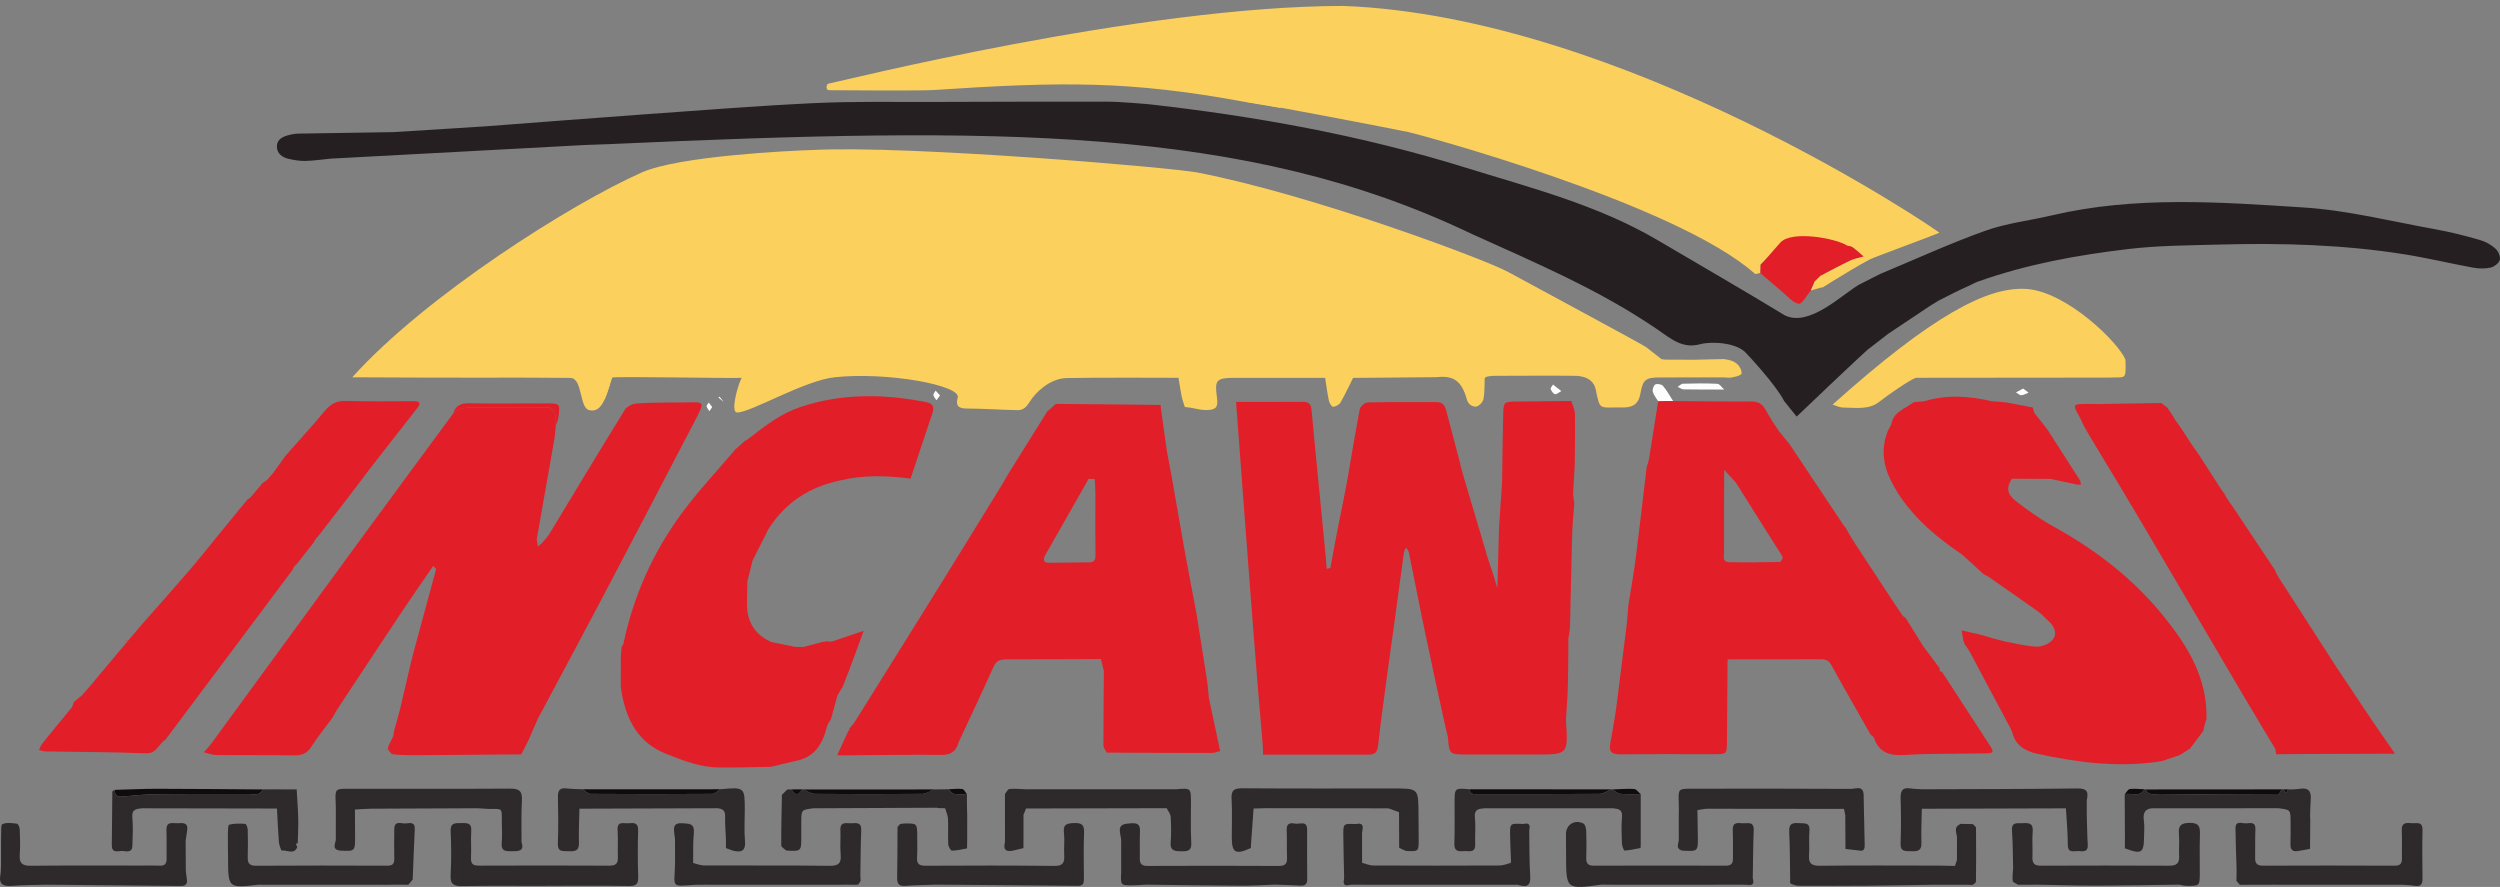 <?xml version="1.0" encoding="utf-8"?>
<!-- Generator: Adobe Illustrator 16.0.0, SVG Export Plug-In . SVG Version: 6.00 Build 0)  -->
<!DOCTYPE svg PUBLIC "-//W3C//DTD SVG 1.1//EN" "http://www.w3.org/Graphics/SVG/1.1/DTD/svg11.dtd">
<svg version="1.1" id="Layer_1" xmlns="http://www.w3.org/2000/svg" xmlns:xlink="http://www.w3.org/1999/xlink" x="0px" y="0px"
	 width="834.345px" height="295.994px" viewBox="206.768 176.703 834.345 295.994"
	 enable-background="new 206.768 176.703 834.345 295.994" xml:space="preserve">
<rect x="206.768" y="176.703" width="834.345" height="295.994" fill="#808080" stroke="none"/>
<path fill="#100C0E" d="M294.474,440.166c-1.019,2.281-3.088,1.512-4.778,1.521c-10.087,0.061-20.176-0.047-30.262,0.064
	c-3.999,0.045-8.002,0.414-11.986,0.809c-1.873,0.186-2.306-0.771-2.453-2.248c4.757-0.129,9.515-0.367,14.272-0.361
	C271.002,439.962,282.738,440.085,294.474,440.166z"/>
<path fill="#100C0E" d="M744.468,440.128c-1.262,0.529-2.518,1.508-3.783,1.52c-13.473,0.111-26.943,0.08-40.42,0.062
	c-1.246-0.002-2.82,0.441-3.043-1.596C712.97,440.119,728.72,440.125,744.468,440.128z"/>
<path fill="#100C0E" d="M447.126,440.099c-0.848,0.539-1.691,1.541-2.543,1.549c-13.605,0.098-27.211,0.098-40.817,0
	c-0.852-0.008-1.694-0.998-2.544-1.531C416.523,440.111,431.826,440.105,447.126,440.099z"/>
<path fill="#100C0E" d="M518.472,440.166c-1.27,0.516-2.539,1.471-3.814,1.482c-11.992,0.113-23.986,0.113-35.98,0
	c-1.285-0.014-2.561-0.957-3.844-1.473C489.378,440.173,503.925,440.169,518.472,440.166z"/>
<path fill="#100C0E" d="M968.308,440.138c-0.479,0.635-0.957,1.82-1.436,1.818c-13.08-0.006-26.158-0.111-39.238-0.266
	c-1.705-0.021-3.762,0.721-4.811-1.521C937.988,440.16,953.146,440.148,968.308,440.138z"/>
<path fill="#100C0E" d="M529.492,441.791c-1.441-0.025-2.916,0.119-4.314-0.146c-0.721-0.135-1.307-0.994-1.955-1.527
	c1.57-0.061,3.162-0.293,4.697-0.09C528.511,440.103,528.972,441.173,529.492,441.791z"/>
<path fill="#100C0E" d="M922.468,440.115c-1.615,2.875-4.416,1.049-6.6,1.668c0.564-0.613,1.072-1.67,1.705-1.752
	C919.175,439.826,920.833,440.058,922.468,440.115z"/>
<path fill="#100C0E" d="M754.335,441.74c-2.26-0.012-4.533,0.121-6.77-0.105c-0.947-0.096-1.818-0.951-2.725-1.461
	c2.432-0.084,4.869-0.314,7.283-0.164C752.896,440.058,753.601,441.134,754.335,441.74z"/>
<path fill="#100C0E" d="M474.458,440.123c-1.176,2.129-2.373,2.137-3.59,0.035C472.066,440.146,473.261,440.134,474.458,440.123z"/>
<path fill="#100C0E" d="M970.412,440.156c-0.494,1.396-1,1.232-1.512,0.01C969.404,440.164,969.908,440.16,970.412,440.156z"/>
<path fill="#100C0E" d="M469.515,440.199c-0.602,0.602-1.205,1.203-1.807,1.805C468.31,441.402,468.914,440.8,469.515,440.199z"/>
<path fill="#E21F28" d="M390.172,312.691c-2.666,0.006-5.332,0.012-7.999,0.016c-4.964-0.008-9.929-0.024-14.894-0.022
	c-3.218,0.001-6.534-0.447-9.234,1.978c0.793-2.623,2.552-3.416,5.254-3.373c8.584,0.137,17.172,0.012,25.758,0.035
	c4.672,0.014,4.699,0.061,4.045,4.736c-0.133,0.943-0.562,1.848-0.854,2.77c-0.042-1.314,0.145-2.695-0.204-3.925
	C391.804,314.059,390.822,313.421,390.172,312.691z"/>
<path fill="#FDFDFD" d="M760.164,310.628c-0.627-1.062-1.5-2.06-1.795-3.205c-0.189-0.728,0.262-2.098,0.84-2.408
	c0.621-0.335,2.094-0.077,2.555,0.465c1.309,1.541,2.289,3.359,3.4,5.068c-0.668,0-1.336-0.002-2.004-0.002
	c-0.324,0-0.648,0.002-0.975,0.004C761.509,310.576,760.835,310.602,760.164,310.628z"/>
<path fill="#E21F28" d="M836.83,320.487c0.389-0.731,0.773-1.462,1.162-2.192C837.603,319.025,837.216,319.755,836.83,320.487z"/>
<path fill="#FBD05D" d="M409.14,308.688c-1.24-1.804-2.265-3.533,1.233-3.797C409.962,306.156,409.551,307.421,409.14,308.688z"/>
<path fill="#FDFDFD" d="M520.49,308.712c-0.508,0.666-0.852,1.115-1.193,1.563c-0.361-0.575-0.922-1.12-1.018-1.737
	c-0.068-0.441,0.482-0.98,0.762-1.478C519.482,307.564,519.923,308.068,520.49,308.712z"/>
<path fill="#FDFDFD" d="M444.464,312.578c-0.383,0.543-0.666,0.944-0.949,1.348c-0.324-0.536-0.82-1.045-0.918-1.618
	c-0.061-0.37,0.469-0.837,0.73-1.261C443.667,311.505,444.009,311.964,444.464,312.578z"/>
<path fill="#F9EF97" d="M468.548,305.917c1.215-0.377,2.428-0.752,3.645-1.127C470.976,305.166,469.763,305.541,468.548,305.917z"/>
<path fill="#FDFDFD" d="M448.136,310.697c-0.527-0.424-1.061-0.849-1.59-1.271c0.115-0.116,0.232-0.232,0.348-0.35
	c0.428,0.528,0.854,1.057,1.275,1.586L448.136,310.697z"/>
<path fill="#FDFDFD" d="M782.167,306.71c-4.488-0.006-8.979,0.025-13.467-0.056c-0.689-0.013-1.369-0.547-2.055-0.84
	c0.605-0.368,1.205-1.04,1.82-1.056c3.82-0.102,7.652-0.163,11.467,0.035c0.779,0.039,1.5,1.236,2.248,1.9L782.167,306.71z"/>
<path fill="#FDFDFD" d="M727.857,307.22c-0.861,0.453-1.623,1.184-2.131,1.035c-0.613-0.182-1.193-1.033-1.441-1.723
	c-0.127-0.353,0.5-0.979,0.787-1.48C725.912,305.705,726.75,306.358,727.857,307.22z"/>
<path fill="#E21F28" d="M805.169,320.699c0,0.336,0,0.67,0.002,1.006C805.169,321.369,805.169,321.035,805.169,320.699z"/>
<path fill="#FDFDFD" d="M881.955,306.375c0.701,0.527,1.252,0.942,1.803,1.356c-0.789,0.317-1.568,0.851-2.369,0.882
	c-0.59,0.021-1.207-0.607-1.811-0.947C880.32,307.264,881.058,306.86,881.955,306.375z"/>
<g>
	<path fill="#2E292B" d="M419.734,453.828c0.078-2.652-1.438-2.541-3.205-2.373c-1.614,0.154-3.877-0.902-3.645,2.369
		c0.213,2.98-0.014,5.994,0.096,8.984c0.075,2.17-0.769,2.814-2.943,2.803c-14.317-0.086-28.636-0.053-42.954-0.01
		c-1.856,0.008-3.255-0.072-3.125-2.561c0.157-2.988-0.117-6.002,0.081-8.984c0.194-2.922-1.562-2.65-3.493-2.66
		c-2.009-0.014-3.517-0.062-3.382,2.783c0.229,4.816,0.262,9.664-0.008,14.479c-0.186,3.271,1.146,3.818,4.053,3.766
		c9.154-0.172,18.312-0.062,27.47-0.062c0-0.014,0-0.021,0-0.033c9.323,0,18.648-0.09,27.972,0.062
		c2.462,0.039,3.173-0.688,3.099-3.084C419.589,464.15,419.582,458.982,419.734,453.828z"/>
	<path fill="#2E292B" d="M565.273,451.392c-2.412,0.094-3.775,0.357-3.428,3.277c0.293,2.463-0.049,4.996,0.096,7.484
		c0.139,2.406-0.387,3.562-3.225,3.533c-14.316-0.15-28.641-0.133-42.961-0.053c-2.127,0.014-3.061-0.508-2.932-2.738
		c0.137-2.322,0.057-4.658,0.057-6.99c-0.002-4.408-0.006-4.414-4.23-4.373c-0.494,0.004-0.986,0.127-1.48,0.191
		c-0.289,0.322-0.578,0.646-0.867,0.967c-0.027,5.59-0.006,11.18-0.121,16.768c-0.041,2.012,0.428,3.062,2.727,2.891
		c3.426-0.26,6.867-0.283,10.303-0.408c0.307,0.002,0.611,0.002,0.918,0.002c15.465,0.127,30.932,0.23,46.396,0.4
		c2.062,0.021,1.98-1.256,1.979-2.629c-0.006-4.996-0.164-9.996,0.051-14.98C568.667,452.109,567.941,451.291,565.273,451.392z"/>
	<path fill="#2E292B" d="M342.105,451.519c-1.403,0.096-3.676-1.074-3.744,1.775c-0.082,3.326-0.043,6.656,0.001,9.984
		c0.021,1.617-0.497,2.35-2.3,2.342c-14.644-0.059-29.286-0.07-43.931,0.018c-2.385,0.016-2.741-1.121-2.688-3.057
		c0.083-2.992,0.086-5.992,0-8.984c-0.02-0.686-0.5-1.916-0.838-1.938c-1.785-0.129-3.638-0.145-5.356,0.266
		c-0.378,0.09-0.409,2.061-0.425,3.166c-0.037,2.66,0.044,5.324,0.054,7.986c0.038,10.062,0.034,10.062,10.204,8.871
		c0.396,0.004,0.793,0.01,1.19,0.014c12.593,0.002,25.186,0.004,37.779,0.006c1.421,0.008,2.845,0.02,4.267,0.025
		c0.589-0.02,1.178-0.033,1.767-0.049c0.396,0.002,0.789,0.004,1.186,0.006c1.263,0.006,2.524,0.012,3.787,0.016
		c0.48-0.57,0.959-1.141,1.439-1.711c0.227-5.617,0.426-11.232,0.694-16.848C345.317,450.812,343.418,451.433,342.105,451.519z"/>
	<path fill="#2E292B" d="M1015.257,453.802c0.084-3.195-2.104-2.207-3.742-2.371c-1.811-0.182-3.32-0.158-3.188,2.422
		c0.156,2.99-0.002,5.996,0.068,8.992c0.041,1.729-0.238,2.785-2.396,2.775c-14.658-0.068-29.318-0.064-43.979-0.002
		c-1.975,0.008-2.67-0.738-2.627-2.615c0.072-3.164-0.062-6.336,0.09-9.494c0.121-2.5-1.553-2.188-2.971-2.023
		c-1.371,0.156-3.715-1.199-3.682,1.764c0.051,4.482,0.24,8.963,0.371,13.443c-0.004,0.672-0.006,1.344-0.01,2.014
		c-0.014,0.668-0.025,1.334-0.039,2c0.381,0.43,0.762,0.857,1.143,1.287c2.98-0.008,5.959-0.02,8.939-0.027
		c0.684-0.002,1.365-0.004,2.051-0.004c13.246,0.004,26.492,0.008,39.738,0.01c1.088-0.002,2.176-0.006,3.262-0.01
		c1.48,0.117,2.977,0.146,4.438,0.373c2.105,0.326,2.553-0.711,2.527-2.539C1015.191,464.464,1015.117,459.13,1015.257,453.802z"/>
	<path fill="#2E292B" d="M937.541,451.332c-2.826,0.053-3.834,0.805-3.586,3.633c0.219,2.479-0.055,4.992,0.076,7.482
		c0.127,2.398-0.922,3.188-3.229,3.178c-14.311-0.061-28.617-0.076-42.93-0.006c-2.234,0.012-2.891-0.855-2.805-2.938
		c0.117-2.822-0.146-5.672,0.088-8.479c0.232-2.816-1.334-2.896-3.357-2.771c-1.74,0.105-3.77-0.582-3.549,2.535
		c0.297,4.137,0.268,8.297,0.375,12.447c-0.072,1.447-0.305,2.914-0.125,4.33c0.062,0.479,1.164,0.826,1.791,1.232
		c1.928-0.006,3.855-0.01,5.783-0.014c0.4,0,0.801,0,1.203,0c6.469,0.113,12.938,0.324,19.406,0.312
		c8.799-0.018,17.596-0.203,26.393-0.318c0.344,0.004,0.689,0.006,1.029,0.008c0.801,0.133,1.598,0.367,2.398,0.377
		c4.383,0.047,4.398,0.027,4.418-4.168c0.02-4.326-0.094-8.654,0.047-12.977C941.052,452.652,940.683,451.271,937.541,451.332z"/>
	<path fill="#2E292B" d="M788.296,451.458c-1.73-0.141-3.373-0.361-3.244,2.314c0.154,3.154,0.016,6.324,0.068,9.488
		c0.027,1.689-0.684,2.354-2.387,2.35c-14.654-0.037-29.309-0.049-43.959,0.004c-1.936,0.008-2.684-0.672-2.617-2.602
		c0.098-2.994,0.104-5.994-0.002-8.986c-0.031-0.861-0.348-2.166-0.941-2.477c-2.895-1.496-5.836,0.383-5.82,3.541
		c0.012,2.332,0.039,4.662,0.039,6.994c0,11.469-0.002,11.469,11.793,9.846c1.359,0.014,2.721,0.023,4.078,0.033
		c12.584,0,25.166,0,37.75-0.002c1.746-0.004,3.494-0.006,5.242-0.01c0.596,0.021,1.193,0.047,1.791,0.07
		c2.043,0.322,2.016-0.852,1.645-2.271c0.094-5.318,0.109-10.637,0.309-15.949C792.158,450.621,789.949,451.593,788.296,451.458z"/>
	<path fill="#2E292B" d="M865.167,451.718c-0.33,0-0.662,0-0.992,0c-1-0.018-1.998-0.035-2.998-0.055
		c-2.895,1.113-1.062,3.398-1.283,5.178c-0.008,2.309-0.014,4.613-0.02,6.918c-0.227,0.65-0.453,1.299-0.68,1.947
		c-1.996-0.041-3.992-0.117-5.99-0.119c-12.992-0.014-25.984-0.096-38.975,0.053c-2.82,0.031-3.945-0.689-3.719-3.586
		c0.207-2.648-0.105-5.342,0.129-7.986c0.271-3.033-1.652-2.496-3.492-2.648c-2.217-0.182-3.377,0.168-3.248,2.83
		c0.268,5.48,0.234,10.977,0.324,16.467c-0.027,0.111-0.104,0.234-0.076,0.33c0.055,0.205,0.158,0.398,0.242,0.594
		c0.838,0.236,1.672,0.67,2.508,0.674c7.781,0.037,15.562,0.041,23.348-0.021c7.27-0.059,14.541-0.211,21.811-0.32
		c1.078-0.004,2.158-0.008,3.236-0.012c2.588,0.004,5.176,0.006,7.764,0.008c0.688,0.025,1.371,0.049,2.059,0.074
		c0.383-0.357,1.098-0.711,1.102-1.072c0.074-5.986,0.084-11.979,0.02-17.965C866.228,452.57,865.541,452.146,865.167,451.718z"/>
	<path fill="#2E292B" d="M266.111,451.441c-1.624,0.104-3.918-0.814-3.793,2.355c0.125,3.16-0.013,6.33,0.049,9.494
		c0.033,1.695-0.643,2.396-2.357,2.316c-1.995-0.096-3.997-0.027-5.996-0.027c-12.328,0.002-24.656-0.068-36.982,0.062
		c-2.808,0.029-3.89-0.803-3.679-3.658c0.208-2.816,0.104-5.662,0.001-8.49c-0.024-0.67-0.522-1.842-0.914-1.893
		c-1.625-0.199-3.471-0.469-4.862,0.143c-0.609,0.266-0.322,2.58-0.441,3.965c-0.005,0.334-0.011,0.666-0.016,1
		c-0.004,2.658-0.008,5.314-0.012,7.973c-0.001,0.348-0.002,0.691-0.003,1.039c-0.064,0.975-0.031,1.963-0.209,2.914
		c-0.613,3.281,0.995,3.939,3.884,3.711c3.753-0.295,7.531-0.271,11.298-0.387c0.4,0,0.8,0.002,1.2,0.004
		c14.562,0.135,29.124,0.254,43.686,0.42c1.727,0.021,2.469-0.582,2.152-2.348c-0.174-0.975-0.233-1.967-0.344-2.951
		c-0.017-3.268-0.033-6.535-0.049-9.803c0.164-1.129,0.305-2.264,0.497-3.389C269.684,451.169,267.789,451.333,266.111,451.441z"/>
	<path fill="#2E292B" d="M717.126,453.691c0.428-1.729-0.113-2.498-1.957-1.986c-4.43-0.244-4.469-0.244-4.422,3.643
		c0.033,2.771,0.189,5.541,0.291,8.312c-0.014,0.334-0.025,0.668-0.039,1.002c-1.232,0.311-2.465,0.883-3.699,0.889
		c-14.082,0.064-28.166,0.066-42.25,0.004c-1.229-0.006-2.455-0.588-3.684-0.9c-0.008-0.34-0.016-0.678-0.023-1.016
		c-0.004-2.961-0.008-5.922-0.012-8.883c0.238-1.691,0.908-3.693-2.158-3.039c-4.053-0.168-4.111-0.166-4.086,3.604
		c0.035,4.805,0.176,9.605,0.271,14.41c-0.301,1.564-0.381,2.945,1.938,2.262c0.592-0.02,1.188-0.035,1.777-0.055
		c1.072,0.012,2.146,0.02,3.221,0.027c12.926,0,25.855,0.002,38.779,0.002c0.4-0.002,0.799-0.004,1.199-0.006
		c3.266,0.006,6.531,0.01,9.795,0.016c0.4-0.008,0.801-0.016,1.199-0.021c0.002,0,0.002,0,0.002,0
		c2.654,0.832,4.436,0.803,4.189-2.928C717.125,463.927,717.216,458.802,717.126,453.691z"/>
	<path fill="#2E292B" d="M617.867,456.248c0.016,5.113,1.27,5.793,6.373,3.467c0.006-0.346,0.012-0.688,0.02-1.033
		c0.293-4.051,0.586-8.102,0.879-12.15c1-0.025,1.998-0.049,2.998-0.074c0.369-0.014,0.738-0.025,1.105-0.039
		c13.631,0.02,27.264,0.035,40.896,0.053c1.18,0.43,2.355,0.855,3.533,1.283c0.021,3.961,0.037,7.924,0.059,11.887
		c0.891,0.375,1.77,1.039,2.678,1.076c3.775,0.15,3.807,0.08,3.828-3.648c0.016-2.988-0.057-5.979-0.068-8.969
		c-0.033-8.258-0.029-8.258-8.375-8.258c-16.771,0-33.547,0.062-50.318-0.062c-2.758-0.021-3.857,0.561-3.686,3.521
		C618.037,447.601,617.853,451.929,617.867,456.248z"/>
	<path fill="#2E292B" d="M490.984,451.453c-1.646,0.1-3.896-0.775-3.744,2.367c0.129,2.645-0.158,5.316,0.086,7.945
		c0.281,3.018-0.641,3.941-3.807,3.898c-13.918-0.191-27.84-0.057-41.76-0.115c-1.221-0.004-2.439-0.543-3.662-0.834
		c0.057-3.312-0.105-6.646,0.227-9.934c0.33-3.277-1.488-3.172-3.83-3.33c-2.84-0.189-2.971,1.271-2.689,3.332
		c0.088,0.652,0.16,1.311,0.242,1.967c0.004,2.637,0.01,5.273,0.018,7.91c-0.158,8.602-1.824,7.857,7.24,7.303
		c1.244-0.002,2.488-0.004,3.732-0.004c0.764,0.004,1.523,0.008,2.287,0.012c13.9,0.002,27.803,0.002,41.705,0.002
		c0.758-0.012,1.518-0.021,2.273-0.031c0.936,0.016,1.865,0.029,2.799,0.045c0.373-0.021,0.746-0.045,1.119-0.066
		c0.258-0.408,0.518-0.816,0.773-1.225c-0.031-0.668-0.062-1.338-0.09-2.008c0.086-4.963,0.072-9.928,0.295-14.883
		C494.32,451.13,492.658,451.349,490.984,451.453z"/>
	<path fill="#2E292B" d="M396.488,460.775c2.01,0.1,3.58,0.029,3.498-2.74c-0.112-3.812,0.093-7.631,0.16-11.445
		c15.328-0.051,30.658-0.102,45.986-0.152c1.562,0.152,2.684,0.586,2.637,2.564c-0.062,2.545,0.158,5.098,0.262,7.646
		c0.01,1.031,0.02,2.064,0.029,3.098c0.965,0.338,1.902,0.797,2.895,0.988c2.873,0.555,3.695-0.682,3.434-3.531
		c-0.303-3.301-0.062-6.652-0.062-9.982c0.004-7.846,0.004-7.846-8.199-7.119c-0.848,0.539-1.691,1.541-2.543,1.549
		c-13.605,0.098-27.21,0.098-40.816,0c-0.852-0.008-1.694-0.998-2.544-1.531c-1.816-0.09-3.646-0.088-5.452-0.295
		c-2.297-0.264-2.838,0.818-2.799,2.891c0.098,5.156,0.184,10.322-0.023,15.471C392.825,461.212,394.699,460.687,396.488,460.775z"
		/>
	<path fill="#2E292B" d="M695.304,460.746c1.611-0.148,3.904,0.859,3.791-2.303c-0.105-2.979,0.205-5.984-0.104-8.936
		c-0.291-2.762,1.332-2.896,3.213-3.055c14.311-0.002,28.621-0.002,42.932-0.004c1.674,0.207,3.162,0.354,2.951,2.818
		c-0.25,2.947-0.131,5.938-0.025,8.902c0.031,0.85,0.615,2.416,0.879,2.402c1.787-0.102,3.559-0.529,5.336-0.855
		c0.02-0.354,0.041-0.705,0.061-1.059c0-5.643,0-11.281,0-16.922c-2.26-0.014-4.533,0.121-6.77-0.107
		c-0.947-0.096-1.818-0.949-2.725-1.461l-0.375-0.045c-1.262,0.529-2.518,1.508-3.783,1.52c-13.473,0.113-26.943,0.08-40.42,0.062
		c-1.246-0.002-2.82,0.441-3.043-1.594c-4.982-0.418-4.986-0.418-5.004,4.268c-0.016,4.637,0.084,9.275-0.074,13.906
		C692.056,460.841,693.531,460.908,695.304,460.746z"/>
	<path fill="#2E292B" d="M844.583,460.783c2.033,0.078,3.531-0.021,3.436-2.766c-0.131-3.797,0.074-7.604,0.135-11.406
		c16.027-0.047,32.057-0.092,48.084-0.137c0.23,4.053,0.633,8.102,0.635,12.15c0,2.881,1.9,2.062,3.365,2.109
		c1.549,0.047,3.469,0.59,3.291-2.199c-0.207-3.271-0.225-6.553-0.324-9.832h-0.002c0-1.004-0.002-2.006-0.004-3.01
		c0.002-0.664,0.004-1.326,0.006-1.988c0.605-2.586,0.178-3.904-3.072-3.863c-17.285,0.219-34.572,0.205-51.855,0.273
		c-1.312-0.09-2.641-0.094-3.936-0.287c-2.797-0.426-3.332,0.961-3.26,3.424c0.146,4.965,0.172,9.943-0.018,14.906
		C840.953,461.101,842.738,460.712,844.583,460.783z"/>
	<path fill="#2E292B" d="M247.178,460.716c1.414-0.119,3.67,1.012,3.774-1.768c0.118-3.148,0.262-6.324-0.026-9.449
		c-0.257-2.785,1.425-2.861,3.28-3.043c15,0.027,29.999,0.055,44.999,0.082c0.202,3.73,0.345,7.469,0.644,11.193
		c0.081,1.01,0.774,2.863,0.94,2.838c1.739-0.287,4.028,1.545,5.19-1.146c-0.172-0.398-0.344-0.803-0.516-1.203l0.423,0.057
		l0.258-0.342c0.062-2.654,0.223-5.312,0.158-7.967c-0.078-3.271-0.341-6.541-0.523-9.811c-3.307-0.012-6.613-0.021-9.92-0.029
		c-0.461,0.012-0.923,0.023-1.384,0.037c-1.019,2.281-3.088,1.512-4.778,1.521c-10.087,0.061-20.176-0.047-30.262,0.064
		c-3.999,0.045-8.002,0.414-11.986,0.809c-1.873,0.186-2.306-0.771-2.453-2.248c-0.257,0.195-0.735,0.391-0.738,0.59
		c-0.081,5.967-0.08,11.936-0.173,17.9C244.044,461.296,245.822,460.828,247.178,460.716z"/>
	<path fill="#2E292B" d="M318.847,456.617c0.1,1.43-1.636,3.465,1.307,3.955c5.11,0.277,5.122,0.277,5.122-4.707
		c0-2.998-0.036-5.998-0.057-8.998c1.822-0.094,3.646-0.258,5.469-0.271c11.815-0.068,23.634-0.105,35.449-0.154
		c1.321,0.078,2.646,0.217,3.967,0.223c4.506,0.02,4.142-0.426,4.151,4.418c0.006,2.328,0.162,4.67-0.043,6.98
		c-0.256,2.879,1.483,2.713,3.433,2.721c2.205,0.01,4.201,0.043,3.173-3.127c0.023-4.652-0.108-9.314,0.131-13.957
		c0.166-3.203-1.13-3.82-4.091-3.801c-17.963,0.127-35.928,0.029-53.891,0.049c-4.383,0.004-4.383,0.066-4.156,4.846
		c0.016,0.59,0.027,1.18,0.041,1.771c0,0.764-0.001,1.523-0.001,2.287C318.848,451.441,318.847,454.029,318.847,456.617z"/>
	<path fill="#2E292B" d="M643.005,453.613c-0.006-3.246-2.512-1.727-4.014-2.035c-1.689-0.346-2.908-0.08-2.801,2.164
		c0.141,2.98-0.018,5.979,0.104,8.961c0.08,1.984-0.324,3.014-2.68,3c-14.609-0.088-29.219-0.066-43.83-0.008
		c-1.924,0.008-2.688-0.643-2.625-2.572c0.092-2.818-0.074-5.648,0.051-8.465c0.096-2.143-0.109-3.402-2.879-3.203
		c-2.441,0.176-4.322,0.254-3.738,3.426c0.117,0.639,0.229,1.279,0.344,1.92c0.008,3.621,0.016,7.242,0.021,10.863
		c-0.225,4.492-0.225,4.516,3.723,4.504c1.477-0.004,2.947-0.146,4.42-0.227c10.75,0.127,21.498,0.297,32.246,0.355
		c3.621,0.021,7.244-0.24,10.867-0.371c2.811,0.107,5.623,0.174,8.428,0.34c1.652,0.102,2.414-0.412,2.391-2.219
		C642.953,464.57,643.017,459.091,643.005,453.613z"/>
	<path fill="#2E292B" d="M469.15,460.558c5.035,0.293,5.035,0.293,5.031-4.637c-0.002-1.637-0.01-3.271,0-4.908
		c0.025-4.051,0.027-4.051,4.021-4.557c13.795-0.062,27.588-0.123,41.381-0.184l0.271,0.129c0.775,0.01,1.553,0.02,2.324,0.029
		c0.342,1.188,0.916,2.365,0.977,3.566c0.139,2.812-0.062,5.639,0.084,8.449c0.039,0.773,0.809,2.156,1.232,2.154
		c1.684-0.012,3.357-0.463,5.037-0.75c0.016-1.117,0.029-2.236,0.045-3.355c0.002-2.531,0.004-5.062,0.006-7.592
		c-0.021-0.797-0.043-1.596-0.062-2.393c-0.006-0.564-0.012-1.133-0.02-1.697c-0.006-0.414-0.012-0.826-0.016-1.24
		c0.008-0.596,0.02-1.189,0.027-1.785c-1.443-0.025-2.918,0.119-4.314-0.146c-0.723-0.137-1.309-0.994-1.955-1.527
		c-1.584,0.016-3.168,0.033-4.75,0.049c-1.271,0.518-2.541,1.473-3.816,1.484c-11.992,0.111-23.986,0.111-35.979,0
		c-1.287-0.016-2.562-0.959-3.844-1.473l-0.375-0.055c-1.176,2.127-2.373,2.137-3.59,0.033c-0.451,0.014-0.902,0.025-1.355,0.041
		c-0.602,0.602-1.203,1.203-1.805,1.805c-0.002,0.479-0.004,0.957-0.006,1.438c-0.09,5.145-0.23,10.287-0.189,15.432
		C467.519,459.437,468.58,459.996,469.15,460.558z"/>
	<path fill="#2E292B" d="M545.144,460.515c1.061-0.254,2.117-0.506,3.178-0.76c0.006-1.043,0.014-2.086,0.02-3.129
		c0.002-2.291,0.004-4.58,0.006-6.871c-0.006-0.371-0.01-0.742-0.014-1.113c0.289-0.707,0.578-1.41,0.867-2.115
		c15.645-0.035,31.289-0.07,46.934-0.105c0.461,0.939,1.258,1.857,1.318,2.822c0.18,2.818,0.248,5.676,0.016,8.49
		c-0.252,3.07,1.479,3.037,3.709,3.082c2.25,0.039,3.314-0.342,3.16-2.984c-0.26-4.484-0.084-8.994-0.104-13.492
		c-0.02-4.658-0.023-4.658-5.105-4.221c-16.424,0-32.848,0.002-49.271,0.002c-0.186-0.012-0.367-0.012-0.553,0.006
		c-1.889-0.064-3.787-0.264-5.656-0.111c-0.537,0.043-0.996,1.092-1.492,1.682c0.004,5.334,0.008,10.67,0.014,16.004
		C541.453,460.439,542.669,461.144,545.144,460.515z"/>
	<path fill="#2E292B" d="M768.154,460.578c5.277,0.305,5.289,0.305,5.244-4.539c-0.027-2.994-0.092-5.988-0.139-8.982
		c1.146-0.154,2.287-0.447,3.436-0.447c15.162-0.01,30.324,0.023,45.484,0.049c0.145,0.695,0.283,1.395,0.428,2.092
		c0.02,3.758,0.039,7.516,0.059,11.273c1.51,0.174,3.021,0.346,4.531,0.518c1.688,0.387,1.92-0.607,1.887-1.934
		c-0.125-5.1-0.225-10.197-0.334-15.299c-0.004-0.479-0.006-0.961-0.01-1.439c-0.219-3.172-2.711-1.875-4.186-1.883
		c-17.785-0.102-35.576-0.082-53.367-0.057c-4.346,0.01-4.346,0.076-4.141,4.797c0.006,0.982,0.018,1.965,0.021,2.943
		c-0.01,0.357-0.018,0.715-0.027,1.074c0.002,2.643,0.004,5.285,0.006,7.93C767.167,458.044,765.705,459.863,768.154,460.578z"/>
	<path fill="#2E292B" d="M915.921,459.818c5.48,2.088,6.359,1.584,6.387-3.662c0.012-1.816,0.227-3.668-0.045-5.445
		c-0.488-3.236,0.844-4.488,3.941-4.248c13.604-0.01,27.205-0.02,40.809-0.029c4.188,0.479,4.193,0.479,4.211,4.498
		c0.012,2.5,0.043,5.002-0.039,7.5c-0.057,1.689,0.59,2.551,2.312,2.32c1.412-0.188,2.809-0.498,4.213-0.754
		c0.027-3.209,0.055-6.416,0.082-9.623c-0.021-0.451-0.043-0.902-0.062-1.354c0.066-1.812,0.062-3.631,0.223-5.436
		c0.24-2.727-0.709-4.115-3.639-3.623c-0.811,0.137-1.641,0.139-2.457,0.203c-0.48-0.004-0.963-0.008-1.443-0.012
		c-0.494,1.396-1,1.232-1.512,0.01c-0.195-0.055-0.393-0.062-0.59-0.027c-0.48,0.635-0.957,1.82-1.438,1.818
		c-13.08-0.006-26.158-0.111-39.238-0.266c-1.705-0.021-3.762,0.721-4.811-1.521l-0.355-0.055c-1.613,2.875-4.416,1.049-6.6,1.668
		c0.023,4.938,0.047,9.881,0.07,14.82C915.933,457.675,915.927,458.748,915.921,459.818z"/>
</g>
<path fill="#FBD05D" d="M606.171,192.699c-4.488-0.003-8.979,0.032-13.465-0.045c-0.691-0.013-1.373-0.542-2.061-0.833
	c0.604-0.368,1.203-1.042,1.818-1.058c3.82-0.102,7.65-0.162,11.465,0.035C604.708,190.839,605.425,192.037,606.171,192.699
	L606.171,192.699z"/>
<g>
	<path fill="none" d="M572.33,346.809c0.018-1.202,0.098-8.369-0.264-10.241c-0.656-0.021-1.312-0.043-1.973-0.062
		c-4.486,7.892-8.979,15.783-13.467,23.675c-0.41,0.72-0.875,1.417-1.205,2.172c-0.627,1.438-0.158,2.187,1.469,2.164
		c4.475-0.062,8.945-0.108,13.42-0.144c2.293-0.019,2.062-1.664,2.057-3.149C572.351,356.417,572.259,351.611,572.33,346.809z"/>
	<path fill="none" d="M799.353,358.833c-4.412-7.004-8.824-14.013-13.234-21.02c-1.309-1.43-2.613-2.859-3.92-4.289
		c-0.023,9.133-0.07,18.264-0.045,27.396c0.004,1.344-0.65,3.363,1.695,3.406c5.645,0.102,11.289,0.043,16.936-0.072
		c0.336-0.006,1.064-1.264,0.904-1.611C801.066,361.302,800.15,360.097,799.353,358.833z"/>
	<path fill="#E21F28" d="M731.193,310.518c-6.109,0.063-12.221,0.112-18.326,0.194c-4.217,0.057-4.318,0.074-4.436,4.44
		c-0.188,7.431-0.238,14.864-0.352,22.296c-0.344,5.094-0.688,10.186-1.031,15.276c-0.186,6.765-0.371,13.528-0.557,20.292
		c-0.426-1.446-0.852-2.895-1.277-4.34c-0.662-2.072-2.574-7.441-2.543-7.868c-2.404-8.085-4.809-16.17-7.213-24.255
		c-0.389-1.367-0.777-2.735-1.164-4.104c-0.131-0.592-0.26-1.182-0.391-1.771c-1.475-5.596-2.955-11.189-4.424-16.788
		c-0.453-1.728-1.148-3.013-3.312-2.996c-7.645,0.062-15.295-0.065-22.939,0.104c-0.926,0.021-2.459,1.31-2.635,2.217
		c-1.572,8.132-2.898,16.309-4.305,24.473c-0.381,1.969-0.76,3.936-1.141,5.902c-0.275,1.355-0.551,2.71-0.826,4.062
		c-0.795,3.686-3.291,16.993-3.541,18.506c-0.031,0.19-0.811,0.26-1.242,0.385c-0.07-2.619-3.887-39.813-5.066-53.192
		c-0.207-2.338-1.436-2.556-3.303-2.541c-7.293,0.056-14.586,0.021-21.879,0.019c0.406,5.94,5.65,75.57,7.162,93.936
		c0.562,6.66,1.129,13.318,1.693,19.979c0.037,0.646,0.076,1.295,0.113,1.939c0.016,0.631,0.027,1.26,0.041,1.887
		c11.416-0.008,22.832-0.033,34.25-0.014c2.082,0.006,3.799,0.123,4.119-2.828c0.912-8.387,2.129-16.734,3.225-25.1
		c0,0,4.414-31.654,5.424-39.521c0.072-0.569,0.457-1.1,0.697-1.647c0.312,0.502,0.801,0.967,0.912,1.51
		c1.502,7.283,2.963,14.578,4.404,21.874c0.314,1.606,7.404,35.132,8.656,39.831c0.459,5.816,0.459,5.826,6.318,5.834
		c7.609,0.012,15.221,0.002,22.826,0.01c11.012,0.008,11.012,0.01,10.258-11.322c0.23-4.051,0.547-8.104,0.658-12.158
		c0.141-5.072,0.111-10.148,0.154-15.225c0.186-1.298,0.5-2.592,0.533-3.893c0.266-10.297,0.436-20.598,0.729-30.893
		c0.1-3.449,0.467-6.892,0.709-10.336c-0.137-1.035-0.27-2.07-0.404-3.105c0.188-3.303,0.373-6.605,0.562-9.908
		c0.035-5.6,0.158-11.198,0.049-16.794C732.353,313.421,731.609,311.973,731.193,310.518z"/>
	<path fill="#E21F28" d="M619.253,310.83c0.012,0,0.025,0,0.037,0c0-0.017-0.002-0.033-0.002-0.051L619.253,310.83z"/>
	<path fill="#E21F28" d="M434.378,311.014c-4.994,0.034-9.996-0.001-14.975,0.321c-1.426,0.093-3.37,0.955-4.071,2.088
		c-8.569,13.843-16.95,27.801-25.381,41.729c-0.704,0.874-1.375,1.779-2.125,2.612c-0.45,0.499-1.025,0.885-1.545,1.321
		c-0.129-0.783-0.259-1.567-0.39-2.353c1.942-11.002,3.897-22.003,5.812-33.01c0.281-1.614,0.367-3.263,0.543-4.896
		c-0.042-1.315,0.145-2.697-0.204-3.926c-0.24-0.846-1.222-1.482-1.872-2.213c-2.666,0.006-5.332,0.012-7.999,0.016
		c-4.964-0.009-9.929-0.024-14.894-0.022c-3.218,0.001-6.534-0.447-9.234,1.978c-10.628,14.442-21.284,28.865-31.878,43.334
		c-16.286,22.24-32.527,44.516-48.804,66.764c-0.779,1.064-1.715,2.02-2.577,3.021c1.391,0.318,2.779,0.902,4.173,0.92
		c8.664,0.09,17.331-0.029,25.993,0.104c2.59,0.041,4.314-0.66,5.76-2.93c2.116-3.326,4.632-6.396,6.978-9.578l0.038-0.082
		c0.566-0.984,1.135-1.971,1.7-2.957l0.236-0.32c7.015-10.609,14.001-21.239,21.056-31.82c3.479-5.219,7.083-10.354,10.63-15.523
		c0.328,0.328,0.656,0.654,0.984,0.982c-2.661,9.809-5.322,19.618-7.984,29.428c0.131,0.277,0.075,0.512-0.166,0.701
		c-1.334,5.701-2.668,11.402-4.002,17.104c-0.638,2.312-1.274,4.619-1.914,6.93c-0.085,0.549-0.171,1.098-0.256,1.646
		c-0.569,1.168-1.141,2.338-1.712,3.508c0.113,0.307,0.055,0.572-0.173,0.807c0.581,0.602,1.1,1.633,1.753,1.727
		c2.072,0.295,4.193,0.24,6.295,0.32c0.666,0,1.331,0,1.997-0.002c11.526-0.088,23.051-0.178,34.578-0.268
		c0.806-1.594,1.612-3.188,2.419-4.781c1.017-2.34,2.033-4.678,3.05-7.016c7.196-13.494,14.447-26.959,21.574-40.489
		c10.224-19.409,20.376-38.856,30.517-58.31C442.378,310.072,442.066,310.96,434.378,311.014z"/>
	<path fill="#E21F28" d="M854.845,400.867c-0.244,0.004-0.477-0.049-0.693-0.162c-0.01-0.312-0.014-0.621-0.014-0.934
		c-1.846-2.48-3.689-4.964-5.537-7.447c-1.963-3.148-3.924-6.297-5.885-9.445c-0.287-0.189-0.574-0.379-0.863-0.568l-0.184-0.251
		c-1.09-1.62-2.18-3.24-3.27-4.86c-4.398-6.699-8.812-13.391-13.188-20.105c-0.893-1.366-1.65-2.817-2.475-4.23
		c-0.23-0.289-0.463-0.578-0.693-0.867c-6.004-9.01-12.008-18.019-18.012-27.027c-1.188-1.456-2.371-2.912-3.559-4.368
		c-0.705-1.058-1.408-2.114-2.111-3.172c-0.844-1.408-1.727-2.794-2.518-4.229c-1.084-1.961-2.668-2.543-4.9-2.525
		c-8.596,0.068-17.189-0.064-25.785-0.123c-0.668-0.002-1.336-0.002-2.004-0.004c-0.324,0.002-0.648,0.002-0.975,0.004
		c-0.676,0.025-1.35,0.053-2.021,0.078c-0.994,6.301-1.973,12.604-2.998,18.897c-0.18,1.101-0.58,2.165-0.879,3.246l0.008,0.019
		c-1.207,10.129-2.35,20.266-3.646,30.381c-0.672,5.209-1.619,10.381-2.443,15.568c-0.174,2.131-0.275,4.27-0.537,6.389
		c-1.168,9.49-2.383,18.979-3.58,28.463c-0.629,3.742-1.189,7.496-1.906,11.223c-0.576,2.992,0.705,3.676,3.494,3.643
		c10.473-0.129,20.945-0.023,31.418-0.055c3.98-0.014,3.994-0.068,4.029-4.229c0.078-9.139,0.139-18.277,0.207-27.416
		c9.975-0.01,19.947-0.021,29.922-0.031c1.791-0.002,3.502-0.275,4.662,1.838c4.303,7.84,8.775,15.58,13.188,23.359
		c0.357,0.316,0.912,0.566,1.045,0.961c1.738,5.104,5.348,6.104,10.412,5.781c8.754-0.557,17.561-0.336,26.336-0.518
		c3.453-0.072,3.523-0.273,1.648-3.162C865.324,416.935,860.082,408.904,854.845,400.867z M800.785,364.255
		c-5.646,0.115-11.291,0.174-16.938,0.072c-2.348-0.043-1.689-2.062-1.693-3.406c-0.025-9.133,0.02-18.264,0.045-27.396
		c1.307,1.43,2.609,2.859,3.92,4.289c4.41,7.007,8.822,14.016,13.234,21.02c0.797,1.264,1.713,2.469,2.334,3.811
		C801.849,362.992,801.121,364.25,800.785,364.255z"/>
	<path fill="#E21F28" d="M609.591,403.708c-1.121-7.32-2.299-14.631-3.455-21.943c-1.32-7.002-2.688-13.996-3.953-21.01
		c-1.447-8.01-2.809-16.036-4.209-24.057c-0.574-3.062-1.148-6.127-1.727-9.189c-0.67-4.945-2.217-15.33-2.148-15.668
		c-11.58-0.129-23.158-0.271-34.74-0.336c-0.479-0.002-0.963,0.73-1.443,1.121c-0.543,0.457-1.084,0.912-1.627,1.369
		c-4.324,6.926-8.646,13.851-12.969,20.775c-0.758,1.303-1.516,2.604-2.271,3.907c-6.947,11.267-13.865,22.551-20.848,33.795
		c-9.342,15.043-18.73,30.058-28.117,45.071c-0.516,0.824-1.221,1.529-1.84,2.289c0.049,0.355-0.074,0.633-0.369,0.834
		c-1.234,2.689-2.467,5.373-3.701,8.062c0.664,0.021,1.328,0.045,1.994,0.066c10.959-0.078,21.922-0.248,32.881-0.162
		c2.48,0.021,4.082-0.705,5.164-2.82c0.15-0.439,0.301-0.879,0.451-1.316c3.922-8.432,7.92-16.83,11.719-25.318
		c1.055-2.355,2.738-2.438,4.83-2.434c10.322,0.02,20.646-0.043,30.969-0.078c0.33,1.344,0.66,2.689,0.992,4.031
		c-0.066,8.26-0.168,16.518-0.15,24.775c0.002,0.807,0.711,1.609,1.092,2.414c11.674,0.047,23.348,0.109,35.021,0.111
		c0.949,0,1.898-0.41,2.85-0.629c-1.26-5.928-2.518-11.855-3.773-17.783C610.007,407.628,609.888,405.654,609.591,403.708z
		 M570.31,364.371c-4.473,0.034-8.943,0.082-13.418,0.145c-1.627,0.021-2.096-0.727-1.469-2.164c0.33-0.755,0.795-1.452,1.205-2.172
		c4.488-7.893,8.979-15.783,13.467-23.676c0.658,0.021,1.314,0.043,1.973,0.063c0.359,1.872,0.279,9.039,0.264,10.241
		c-0.07,4.803,0.021,9.607,0.037,14.413C572.373,362.708,572.603,364.354,570.31,364.371z"/>
	<path fill="#E21F28" d="M891.96,352.343c-4.352-2.395-8.443-5.34-12.377-8.391c-3.117-2.418-3.26-4.529-1.379-7.479
		c4.299,0.018,8.598,0.033,12.895,0.052c2.926,0.634,5.846,1.279,8.771,1.884c0.461,0.094,0.961-0.004,1.443-0.013
		c-0.164-0.543-0.221-1.155-0.514-1.616c-3.562-5.598-7.162-11.172-10.752-16.753c-1.459-1.86-2.92-3.722-4.381-5.583
		c-0.164-0.583-0.328-1.167-0.492-1.751c-2.945-0.565-5.895-1.132-8.846-1.698c-1.65-0.135-3.299-0.27-4.949-0.404
		c-7.473-1.771-14.943-2.232-22.414,0.021c-1.182,0.104-2.359,0.211-3.543,0.312l-0.035,0.041c-2.729,2.18-6.734,3.064-7.398,7.328
		c-0.389,0.73-0.773,1.461-1.162,2.192c-2.312,5.737-1.656,11.331,1.055,16.709c5.373,10.659,14.145,18.089,23.787,24.65
		c2.367,2.159,4.734,4.317,7.1,6.479c0.533,0.28,1.066,0.562,1.6,0.844c5.561,3.885,11.145,7.738,16.668,11.678
		c1.203,0.857,2.168,2.046,3.289,3.027c1.943,1.703,3.121,4.066,1.65,6.125c-1.023,1.438-3.551,2.558-5.375,2.514
		c-3.561-0.085-7.098-1.086-10.643-1.707c-1.277-0.331-2.555-0.662-3.832-0.993c-1.07-0.319-2.141-0.64-3.213-0.96
		c-0.91-0.238-1.82-0.477-2.732-0.715c-0.486-0.098-0.979-0.186-1.463-0.295c-1.092-0.247-2.182-0.506-3.27-0.76
		c0.193,1.209,0.391,2.418,0.588,3.627c0.229,0.213,0.312,0.473,0.254,0.779c0.639,0.941,1.369,1.834,1.902,2.83
		c4.598,8.588,9.158,17.195,13.73,25.797c-0.041,0.266,0.061,0.461,0.299,0.582c1.016,4.604,4.062,6.615,8.555,7.59
		c13.029,2.826,26.094,4.531,39.426,2.738c0.67-0.105,1.342-0.207,2.012-0.312c1.992-0.66,3.982-1.316,5.975-1.977l0.033-0.018
		c1.146-0.721,2.293-1.439,3.439-2.164c1.488-1.98,2.979-3.967,4.467-5.947c0.137-0.666,0.275-1.33,0.412-1.994
		c0.193-0.623,0.385-1.248,0.578-1.873l0.037-0.109c0.377-13.748-6.418-24.6-14.596-34.633
		C918.466,369.617,905.96,360.048,891.96,352.343z"/>
	<path fill="#E21F28" d="M283.149,395.333c7.139-9.539,14.264-19.088,21.395-28.631l0.03-0.229c0.041-0.181,0.119-0.341,0.235-0.484
		c0.236-0.255,0.471-0.51,0.707-0.765l0.21-0.186c0.263-0.324,0.526-0.646,0.789-0.971l0.067-0.088
		c1.7-2.17,3.397-4.341,5.099-6.512c-0.01-0.184,0.045-0.344,0.166-0.48c0.226-0.293,0.449-0.586,0.673-0.878l0.134-0.065
		c2.908-3.752,5.818-7.506,8.729-11.26c2.973-3.906,5.946-7.814,8.919-11.724c1.074-1.39,2.148-2.78,3.223-4.171
		c4.177-5.34,8.35-10.682,12.528-16.018c1.28-1.634,0.812-2.285-1.175-2.281c-7.469,0.017-14.942,0.146-22.404-0.084
		c-3.134-0.098-5.262,0.867-7.246,3.264c-4.211,5.09-8.69,9.956-13.062,14.914l-0.006,0.008c-1.369,1.898-2.739,3.799-4.108,5.696
		c-0.653,0.769-1.307,1.534-1.959,2.303c-0.6,0.431-1.2,0.862-1.8,1.294c-0.234,0.301-0.468,0.602-0.702,0.9
		c-0.486,0.58-0.972,1.16-1.458,1.74l-0.026,0.025c-0.63,0.73-1.26,1.463-1.89,2.191c-0.282,0.183-0.563,0.363-0.845,0.546
		c-3.075,3.748-6.149,7.495-9.224,11.243c-3.35,4.101-6.62,8.268-10.067,12.281c-5.168,6.02-10.46,11.93-15.7,17.887
		c-1.7,2-3.4,4-5.1,6.002c-0.074-0.148-0.126-0.315-0.231-0.438c-0.064-0.072-0.211-0.076-0.32-0.109
		c0.183,0.184,0.365,0.367,0.548,0.551c-3.665,4.369-7.33,8.74-10.995,13.109c-0.251,0.316-0.502,0.633-0.753,0.947
		c-1.118,1.279-2.235,2.562-3.353,3.844c-0.85,0.705-1.699,1.41-2.548,2.115l-0.214,0.242c-0.195,0.533-0.391,1.068-0.586,1.604
		c-3.349,4.094-6.714,8.172-10.026,12.293c-0.468,0.582-0.675,1.373-1.003,2.066c0.764,0.16,1.526,0.447,2.293,0.463
		c11.12,0.195,22.248,0.184,33.358,0.625c3.753,0.146,4.267-3.271,6.59-4.576l-0.027-0.01
		C269.059,414.132,276.111,404.738,283.149,395.333z"/>
	<path fill="#E21F28" d="M628.302,428.609c0-0.016,0-0.027-0.002-0.041c-0.012,0-0.021,0-0.035,0L628.302,428.609z"/>
	<path fill="#E21F28" d="M998.136,416.769l-0.004-0.076c-1.188-1.75-2.373-3.498-3.561-5.248l-0.031-0.092
		c-2.664-3.982-5.326-7.969-7.988-11.951l-0.312,0.297l0.293-0.316c-1.447-2.258-2.896-4.516-4.344-6.772
		c-5.062-7.851-10.131-15.696-15.178-23.56c-0.432-0.672-0.717-1.439-1.066-2.164l0.033,0.012
		c-4.646-6.979-9.295-13.954-13.941-20.932c-0.547-0.769-1.096-1.536-1.645-2.305l-0.098-0.261
		c-0.191-0.259-0.383-0.519-0.574-0.776c-0.168-0.338-0.338-0.676-0.506-1.014c-0.391-0.547-0.783-1.093-1.176-1.641
		c-2.365-3.678-4.73-7.354-7.096-11.031v-0.034c-0.961-1.371-1.924-2.741-2.887-4.112l0.018,0.012
		c-0.662-1.016-1.322-2.03-1.984-3.045l0.021,0.024c-0.244-0.378-0.486-0.755-0.73-1.133c-0.42-0.618-0.84-1.235-1.258-1.854
		c-0.52-0.715-1.037-1.429-1.557-2.143c-0.145-0.295-0.287-0.59-0.434-0.885c-0.684-1.01-1.367-2.02-2.051-3.028
		c-0.674-0.514-1.352-1.026-2.023-1.54c-6.945,0.12-13.895,0.246-20.844,0.354c-1.324,0.021-2.648-0.057-3.977-0.045
		c-4.75,0.045-4.787,0.127-2.559,4.113c0.557,0.991,0.992,2.049,1.484,3.077c0.367,0.653,0.732,1.308,1.1,1.961
		c0.379,0.647,0.76,1.298,1.141,1.945c5.295,8.808,10.648,17.577,15.875,26.426c11.75,19.894,23.424,39.831,35.15,59.737
		c3.537,6.004,7.154,11.963,10.734,17.941c0.088,0.57,0.178,1.143,0.268,1.713c2.568-0.021,5.141-0.045,7.707-0.066
		c10.604-0.037,21.203-0.074,31.805-0.113l0.021-0.164C1003.359,424.308,1000.75,420.539,998.136,416.769z"/>
	<path fill="#E21F28" d="M488.121,405.691c0.369-1,0.74-1.998,1.109-2.996c0.283-0.693,0.568-1.389,0.854-2.082l-0.016,0.004
		c1.354-3.652,2.711-7.306,4.066-10.957c0.287-0.812,0.574-1.621,0.859-2.433c-3.295,1.114-6.592,2.229-9.889,3.347
		c-0.312,0.081-0.629,0.162-0.941,0.244c-0.66-0.027-1.32-0.054-1.982-0.081c-0.203,0.224-0.439,0.272-0.715,0.146
		c-2.164,0.576-4.328,1.152-6.492,1.729c-0.928-0.002-1.855-0.003-2.783-0.005c-2.674-0.546-5.346-1.093-8.02-1.64
		c-5.52-2.498-8.17-6.818-8.113-12.838c0.023-2.459,0.09-4.918,0.137-7.377c0.58-2.332,1.16-4.664,1.74-6.996
		c1.393-2.733,2.779-5.469,4.168-8.203c0.324-0.676,0.648-1.352,0.975-2.027c5.623-9.031,13.801-14.328,24.121-16.492
		c7.785-1.879,15.625-1.604,23.484-0.601c2.41-7.255,4.785-14.521,7.252-21.757c0.771-2.254,0.203-3.32-2.211-3.793
		c-14.102-2.76-28.041-2.957-41.881,1.674c-6.479,2.168-11.674,6.193-16.896,10.292c-0.52,0.405-1.102,0.727-1.65,1.086
		c-1.041,0.922-2.082,1.844-3.123,2.767c-5.998,7.088-12.412,13.871-17.902,21.332c-9.562,12.993-16.074,27.508-19.416,43.367
		c-0.1,0.461-0.433,0.872-0.654,1.307c-0.077,1.006-0.154,2.012-0.232,3.02c-0.008,3.314-0.015,6.629-0.021,9.945
		c0.104,0.816,0.174,1.641,0.324,2.451c1.695,9.082,5.592,16.51,14.778,20.152c5.705,2.262,11.41,4.506,17.641,4.572
		c5.777,0.064,11.559-0.137,17.34-0.221c2.709-0.646,5.42-1.295,8.131-1.941h0.002c6.416-1.146,9.162-5.645,10.557-11.447
		c0.225-0.924,0.922-1.73,1.4-2.59c0.703-2.604,1.406-5.209,2.109-7.812C486.859,407.787,487.49,406.738,488.121,405.691z"/>
</g>
<g>
	<g>
		<path fill="#251F21" d="M782.373,291.505c-0.023-0.006-0.047-0.01-0.068-0.014c-0.006,0.004-0.012,0.004-0.018,0.008
			L782.373,291.505z"/>
		<path fill="#251F21" d="M1039.501,259.587c-1.447-1.269-3.309-2.295-5.166-2.819c-4.793-1.356-9.637-2.617-14.535-3.497
			c-14.727-2.643-29.404-6.377-44.254-7.329c-27.998-1.796-56.168-3.896-83.979,2.636c-7.428,1.742-15.146,2.604-22.271,5.153
			c-11.854,4.243-23.338,9.524-34.977,14.369c-2.377,1.205-4.752,2.411-7.129,3.616c-5.676,3.285-16.645,14.281-24.77,10.216
			c-14.076-8.532-28.326-16.781-42.518-25.122c-20.018-11.764-42.312-17.422-64.221-24.229
			c-34.463-10.709-69.748-17.074-105.521-21.099c-0.318-0.036-9.57-0.853-13.891-0.856c-19.492-0.021-38.986,0.022-58.48,0.096
			c-12.996,0.049-26.008-0.23-38.98,0.378c-18.797,0.882-37.564,2.374-56.338,3.714c-17.771,1.27-35.53,2.68-53.296,4.025
			c-9.998,0.632-19.996,1.264-29.995,1.896c-0.336,0.019-0.672,0.037-1.008,0.058c-10.653,0.162-21.305,0.318-31.958,0.502
			c-0.826,0.015-1.663,0.149-2.47,0.336c-2.176,0.502-4.472,1.271-4.558,3.843c-0.082,2.459,1.82,3.821,4.116,4.3
			c1.778,0.37,3.619,0.691,5.42,0.641c2.815-0.082,5.621-0.496,8.433-0.77c15.089-0.809,30.179-1.611,45.269-2.422
			c13.268-0.711,26.532-1.428,39.799-2.141c2.646-0.094,5.29-0.188,7.938-0.283c129.011-5.801,212.019-6.301,287.654,29.916
			c21.074,9.535,42.754,18.703,61.857,31.783c5.189,3.555,8.668,6.696,14.703,5.026c3.953-0.964,12.109-0.433,15.139,3.029
			c0.385,0.37,9.922,10.53,12.709,16.017c1.385,1.725,2.77,3.449,4.148,5.176c1.508-1.518,21.551-20.508,23.68-22.334
			c2.297-1.771,4.596-3.546,6.893-5.318c4.711-3.146,9.424-6.291,14.135-9.437c0.922-0.563,1.846-1.127,2.768-1.69
			c1.73-0.873,3.461-1.746,5.191-2.617c0.67-0.326,1.342-0.651,2.014-0.977c1.045-0.481,2.09-0.963,3.135-1.443
			c0.9-0.42,1.773-0.92,2.705-1.252c16.23-5.778,33.096-8.846,50.104-10.86c10.215-1.21,20.584-1.228,30.893-1.506
			c20.494-0.556,40.955,0.034,61.244,3.247c7.707,1.22,15.311,3.064,22.992,4.465c1.914,0.35,4.016,0.402,5.889-0.029
			c1.213-0.279,2.812-1.541,3.059-2.63C1041.318,262.242,1040.46,260.425,1039.501,259.587z"/>
	</g>
	<path fill="#FBD05D" d="M634.158,212.728c-3.994-0.678-7.986-1.354-11.979-2.029c3.109,0.006,6.217,0.041,9.324,0.008
		C632.96,210.691,634.138,210.912,634.158,212.728z"/>
	<path fill="#FABB34" d="M415.171,296.696c10.334,0.001,20.668,0.003,31.002,0.005c-0.742,0.664-1.475,1.896-2.225,1.906
		c-9.283,0.13-18.568,0.104-27.855,0.057C414.739,298.656,413.571,298.246,415.171,296.696z"/>
	<path fill="#FBD05D" d="M700.101,226.746c-1.367-0.647-2.736-1.297-4.104-1.945c1.314-0.03,2.697-0.311,3.934-0.008
		c0.854,0.209,1.51,1.226,2.252,1.881C701.49,226.697,700.794,226.721,700.101,226.746z"/>
	<path fill="#F9DB71" d="M714.164,228.708c-1.529-0.277-3.773,0.895-4.021-1.983C711.679,226.987,713.958,225.746,714.164,228.708z"
		/>
	<path fill="#E21F28" d="M825.101,259.208c-7.18-4.542-19.847-8.625-26.492,0.858c-0.17,0.499-3.047,3.795-4.316,4.942
		c-0.027,0.932-0.055,1.863-0.082,2.793c2.492,2.134,4.961,4.295,7.484,6.391c1.748,1.45,3.457,3.622,5.402,3.895
		c1.107,0.156,2.658-2.861,4.012-4.449c0.395-0.928,0.787-1.854,1.184-2.782l-0.021-0.08c0.68-0.667,1.355-1.334,2.031-2.001
		c3.324-1.72,6.609-3.518,9.986-5.121c1.396-0.662,2.99-0.91,4.492-1.348C827.562,261.264,826.386,260.162,825.101,259.208z"/>
	<path fill="#D12C34" d="M812.271,270.775c0.68-0.667,1.355-1.334,2.029-2.001C813.626,269.441,812.951,270.108,812.271,270.775z"/>
	<path fill="#FABB34" d="M518.167,236.705c-0.164,2.646-2.189,1.961-3.699,1.973c-6.766,0.049-13.531,0.021-20.297,0.021
		l0.002,0.002c0-0.668-0.002-1.334-0.002-2.002l0,0C502.169,236.701,510.169,236.703,518.167,236.705z"/>
	<path fill="#FCC13D" d="M488.597,298.934c-0.273,0.321-0.402,0.614-0.59,0.657c-0.293,0.066-0.635-0.002-0.93-0.094
		c-0.051-0.017,0.018-0.631,0.037-0.631C487.56,298.857,488.007,298.896,488.597,298.934z"/>
	<path fill="#FBC94E" d="M590.166,292.699c4.271-0.002,8.547,0,12.82-0.003c1.477,0,3.107,0.246,3.188-1.993
		c3.666,0,7.332-0.002,11-0.005c-0.334,1.335-0.668,2.667-1.002,4.001c-3.809,0.455-7.574-0.59-11.488,1.627
		c-2.537,1.438-6.51,0.299-9.836,0.411c-0.736,0.025-1.461,0.462-2.189,0.708c0.727,0.416,1.416,0.941,2.191,1.215
		c0.604,0.211,1.348,0.004,1.969,0.186c0.357,0.104,0.602,0.607,0.896,0.933c-0.344,0.283-0.678,0.796-1.035,0.812
		c-2.16,0.104-4.324,0.092-6.488,0.117c-10.486-0.002-20.977,0-31.465-0.016c-1.154-0.001-2.324-0.025-3.461-0.215
		c-0.193-0.032-0.418-1.352-0.336-1.385c2.031-0.854,4.082-2.219,6.168-2.285c8.148-0.262,16.312-0.104,24.469-0.114
		c1.16-0.002,2.324-0.05,3.479-0.159c0.236-0.023,0.658-0.492,0.613-0.625c-0.139-0.402-0.426-1.016-0.721-1.056
		c-1.146-0.153-2.32-0.146-3.484-0.147c-7.49-0.01-14.982-0.004-22.475-0.008c-0.996-0.001-2.018,0.09-2.984-0.082
		c-0.494-0.089-0.898-0.669-1.344-1.025c0.518-0.291,1.031-0.83,1.555-0.834c7.656-0.062,15.312-0.051,22.973-0.057
		C585.503,292.696,587.835,292.699,590.166,292.699z"/>
	<path fill="#F9DB71" d="M674.175,294.694c0.033-1.854,1.271-1.938,2.717-2.017c3.654-0.192,7.305,0.638,10.883-1.703
		c1.709-1.119,4.979-1.006,6.594,1.632c0.232,0.383-0.438,1.927-0.764,1.951c-2.469,0.187-4.953,0.127-7.436,0.146
		C682.171,294.699,678.173,294.696,674.175,294.694z"/>
	<path fill="#F9DB71" d="M670.183,299.708c1.326,0.328,2.652,0.656,3.98,0.983C672.835,300.365,671.509,300.037,670.183,299.708z"/>
	<path fill="#FBD05D" d="M916.117,296.755c-2.196-5.59-19.36-22.507-32.771-23.596c-13.078-1.062-31.757,8.838-64.977,38.577
		c1.178,0.345,2.355,0.976,3.535,0.979c4.193,0.023,8.639,0.892,12.254-2.064c2.174-1.777,10.023-7.23,12.027-7.869
		c21.324-0.01,64.301-0.057,64.461-0.063C916.359,302.464,916.275,303.773,916.117,296.755z"/>
	<polygon fill="#FBD05D" points="910.132,292.729 910.136,292.74 910.142,292.74 	"/>
	<polygon fill="#FBD05D" points="916.117,296.744 916.117,296.755 916.126,296.755 	"/>
	<path fill="#FBD05D" d="M854.027,254.38c-1.25-1.2-105.355-72.133-198.863-75.693c-67.659-0.013-168.363,25.322-172.004,25.959
		c-0.531,0.076-0.998,2.148,0.283,2.164c2.914,0.034,30.733,0.215,34.729-0.051c43.501-2.891,65.835-3.094,104.006,3.943
		c3.109,0.008,50.127,9.141,54.703,10.09c2.824,0.588,88.958,23.705,115.502,47.219c0.361,0.32,1.207-0.119,1.826-0.202
		c0.025-0.931,0.055-1.862,0.082-2.794c1.27-1.146,5.9-6.547,6.666-7.38c3.77-4.119,18.557-1.397,22.287,1.03
		c0.627,0.172,1.369,0.188,1.854,0.549c1.285,0.953,2.461,2.056,3.684,3.098c-1.504,0.438-3.1,0.686-4.492,1.348
		c-3.377,1.604-6.662,3.401-9.986,5.121c-0.676,0.668-1.354,1.334-2.031,2.002l0.02,0.08c-0.395,0.928-0.789,1.854-1.184,2.781
		c1.021-0.291,2.045-0.582,3.066-0.872c0.275-0.122,0.561-0.165,0.855-0.132c1.045-0.646,2.088-1.295,3.131-1.943l0.002-0.004
		c4.207-2.505,8.328-5.177,12.668-7.424C832.302,262.5,852.355,255.16,854.027,254.38z"/>
	<path fill="#FBD05D" d="M782.119,296.533c-3.311,0.078-6.615,0.156-9.922,0.233c-3.344-0.015-6.688-0.029-10.025-0.045
		c-0.279-0.103-0.564-0.142-0.859-0.117c-1.697-1.331-3.395-2.662-5.092-3.994c-0.414-0.496-38.337-20.883-46.078-25.112
		c-7.897-4.314-65.721-25.875-103.756-33.22c-8.651-1.671-95.965-9.104-128.107-7.526c-9.008,0.285-44.982,2.082-57.219,7.466
		c-23.27,10.238-72.222,41.113-96.726,68.409c3.277,0.063,44.429,0.149,45.975,0.121c5.616-0.098,25.528,0.08,26.855,0.08
		c4.086,0.172,2.941,9.989,6.219,10.754c3.094,0.721,4.258-1.758,5.403-3.983c0.146-0.289,2.323-6.904,2.323-6.904
		c2.42-0.406,39.125,0.304,43.188,0.116c-1.02,1.629-3.986,11.561-1.5,11.562c4.562,0.004,22.39-10.695,32.588-11.772
		c17.537-1.853,42.225,2.71,41.014,6.81c-0.7,2.37-0.059,3.619,2.805,3.629c5.748,0.021,11.494,0.443,17.242,0.549
		c1.92,0.035,2.967-1.188,4.057-2.916c1.842-2.916,6.545-7.674,12.262-7.797c9.136-0.196,34.01-0.115,37.309-0.088
		c0.352,2.074,0.648,4.16,1.068,6.223c0.244,1.193,0.688,2.35,1.037,3.521c0.625,0.076,1.248,0.152,1.873,0.229
		c1.725,0.283,3.453,0.811,5.176,0.797c3.445-0.026,4.131-0.938,3.682-4.188c-0.811-5.848-0.234-6.543,5.779-6.562
		c10.111-0.03,20.223,0.002,30.334,0.008c0.396,2.526,0.711,5.071,1.242,7.569c0.17,0.805,0.959,2.119,1.389,2.09
		c0.871-0.059,2.039-0.676,2.471-1.417c1.547-2.666,2.838-5.481,4.227-8.239c9.27-0.076,18.533-0.15,27.799-0.227
		c5.646-0.639,8.403,1.119,10.15,7.394c0.561,2.013,2.227,2.524,3.098,2.421c0.941-0.111,2.258-1.486,2.457-2.502
		c0.451-2.244,0.312-4.607,0.408-6.924c0.162-0.726,2.291-0.862,3.91-0.857c9.08,0.028,16.672-0.129,25.75,0
		c0.773,0.011,6.375-0.25,7.389,4.537c1.525,7.204,0.973,5.914,8.6,6.036c0.334,0.005,0.668,0.013,1-0.005
		c3.23-0.154,4.748-1.469,5.307-4.586c0.836-4.68,1.689-5.417,6.467-5.434c7.158-0.022,14.316-0.01,21.48-0.012
		c0.818,0.021,1.684,0.206,2.461,0.028c1.162-0.267,2.297-0.315,3.395-1.201c0-1.364-0.636-2.519-1.523-3.301
		C785.451,297.265,784.607,296.916,782.119,296.533z"/>
	<path fill="#F9DB71" d="M685.175,300.694c0.332,0.003,0.662,0.007,0.994,0.009C685.837,300.699,685.507,300.696,685.175,300.694z"
		/>
</g>
</svg>

